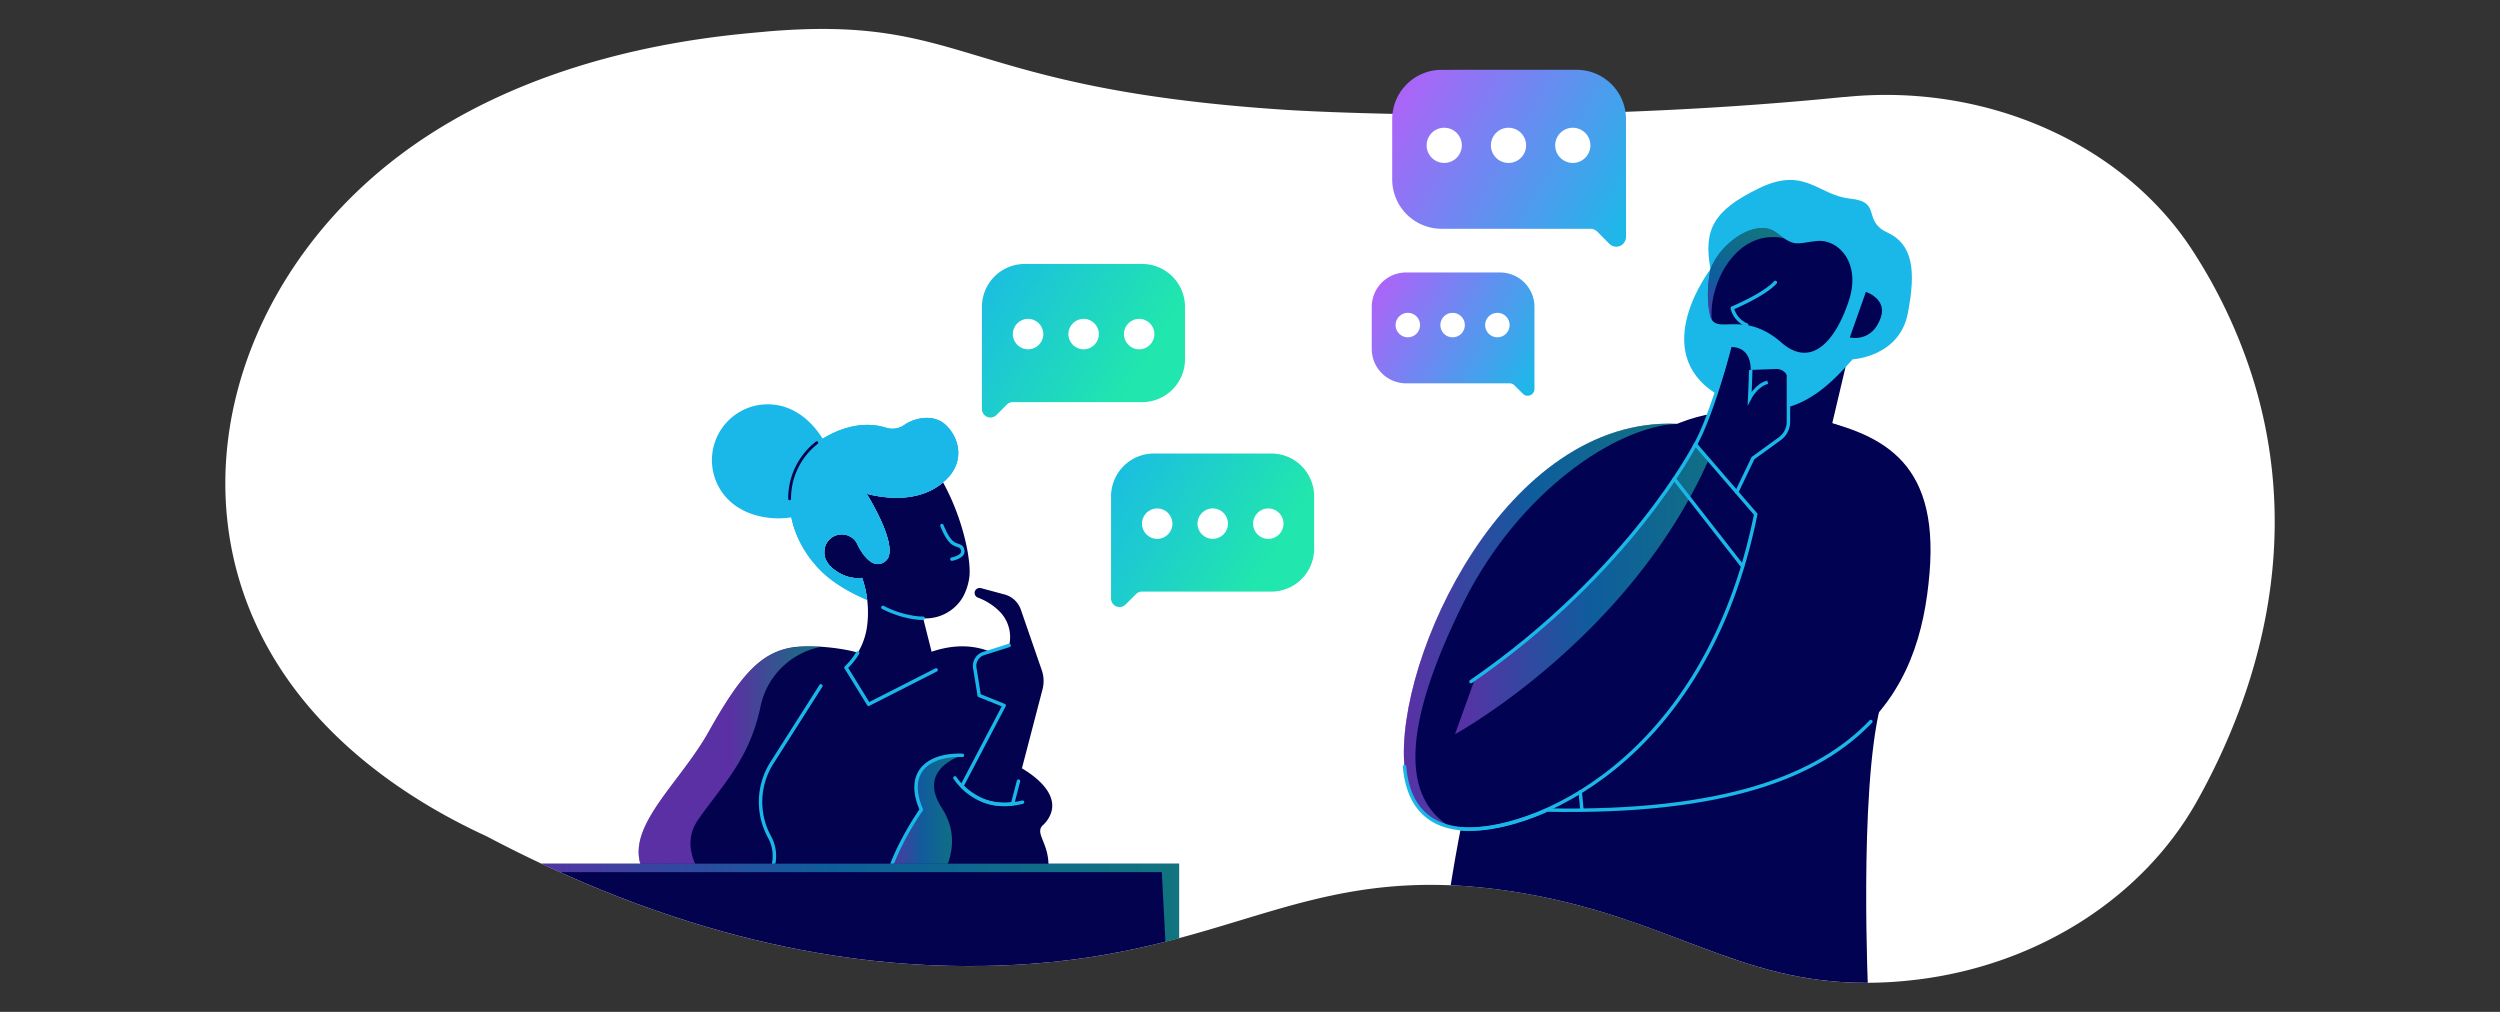 <?xml version="1.0" encoding="UTF-8"?> <svg xmlns="http://www.w3.org/2000/svg" xmlns:xlink="http://www.w3.org/1999/xlink" id="Layer_1" data-name="Layer 1" viewBox="0 0 841.99 340.79"><rect x="0" y="0" width="841.99" height="340.79" fill="#333333" stroke="none"/><defs><linearGradient id="linear-gradient-5" x1="483.87" y1="-508.02" x2="502.84" y2="-508.02" gradientTransform="matrix(1 0 0 -1 0 -188.92)" gradientUnits="userSpaceOnUse"><stop offset="0" stop-color="#c059ff"></stop><stop offset=".48" stop-color="#00bbec"></stop><stop offset="1" stop-color="#00e9a9"></stop></linearGradient><linearGradient id="linear-gradient-11" x1="169.73" y1="330.49" x2="397.12" y2="330.49" gradientTransform="translate(0 17.11)" xlink:href="#linear-gradient"></linearGradient><linearGradient id="linear-gradient-2" x1="311.08" y1="-313.71" x2="426.2" y2="-380.25" xlink:href="#linear-gradient"></linearGradient><linearGradient id="linear-gradient-3" x1="468.41" y1="-216.17" x2="637.89" y2="-314.14" gradientTransform="matrix(1 0 0 -1 0 -188.92)" gradientUnits="userSpaceOnUse"><stop offset="0" stop-color="#b45ff9"></stop><stop offset=".48" stop-color="#1bb9e8"></stop><stop offset="1" stop-color="#21e6ae"></stop></linearGradient><linearGradient id="linear-gradient-4" x1="461.61" y1="-283.3" x2="579.66" y2="-351.54" xlink:href="#linear-gradient-3"></linearGradient><linearGradient id="linear-gradient-10" x1="215.08" y1="-446.74" x2="276.48" y2="-446.74" gradientTransform="matrix(1 0 0 -1 0 -188.92)" gradientUnits="userSpaceOnUse"><stop offset="0" stop-color="#b45ff9"></stop><stop offset=".5" stop-color="#b45ef9"></stop><stop offset="1" stop-color="#21e6ad"></stop></linearGradient><linearGradient id="linear-gradient" x1="267.59" y1="-249.88" x2="382.7" y2="-316.42" gradientTransform="matrix(1 0 0 -1 0 -188.92)" gradientUnits="userSpaceOnUse"><stop offset="0" stop-color="#b45ef9"></stop><stop offset=".48" stop-color="#1ab8e8"></stop><stop offset="1" stop-color="#21e6ad"></stop></linearGradient><linearGradient id="linear-gradient-6" x1="490.04" y1="-371.03" x2="586.67" y2="-371.03" xlink:href="#linear-gradient"></linearGradient><linearGradient id="linear-gradient-7" x1="472.8" y1="-399.54" x2="564.77" y2="-399.54" xlink:href="#linear-gradient"></linearGradient><linearGradient id="linear-gradient-8" x1="578.81" y1="-301.3" x2="591.36" y2="-266.44" xlink:href="#linear-gradient"></linearGradient><linearGradient id="linear-gradient-9" x1="298.25" y1="-465.05" x2="324.1" y2="-465.05" gradientTransform="matrix(1 0 0 -1 0 -188.92)" gradientUnits="userSpaceOnUse"><stop offset="0" stop-color="#b45ff9"></stop><stop offset=".5" stop-color="#1bb9e8"></stop><stop offset="1" stop-color="#21e6ae"></stop></linearGradient><clipPath id="clip-path"><path d="M257.71 10.68c-18.94 1.64-79.84 6.92-126.8 44.51-53.73 43-73 115.28-35.66 171.22 20.31 30.46 51.62 47.42 68.58 55.22 71 37.5 128.35 44.36 167.66 43.69 83.26-1.42 105.67-37 180-24.73C562.23 309 584.9 331 628.21 331h.53a139.86 139.86 0 0 0 14.18-.76l3.06-.35c40.9-5.09 76-27.95 94-60.14 12.84-23 26.09-55.8 26.13-93.81v-.35a161.66 161.66 0 0 0-7.88-49.8 175.39 175.39 0 0 0-19.86-41.52C715.09 48.45 669.2 28 622 32.61l-.6.06h-.4C520.58 42.74 433.09 37 433.09 37 333.89 30.54 326.68 9.75 277 9.75c-5.79 0-12.15.29-19.3.91" style="fill:none"></path></clipPath><style>.cls-12,.cls-18{fill:none}.cls-2{fill:#fff}.cls-8{fill:#020252}.cls-12,.cls-18{stroke:#1ab8e8;stroke-linecap:round;stroke-linejoin:round}.cls-12{stroke-width:1.16px}.cls-13{fill:#1ab8e8}.cls-17{fill:#02024e}.cls-18{stroke-width:1.16px}</style></defs><g id="Layer_4" data-name="Layer 4"><path class="cls-2" d="M257.71 10.68c-18.94 1.64-79.84 6.92-126.8 44.51-53.73 43-73 115.28-35.66 171.22 20.31 30.46 51.62 47.42 68.58 55.22 71 37.5 128.35 44.36 167.66 43.69 83.26-1.42 105.67-37 180-24.73C562.23 309 584.9 331 628.21 331h.53a139.86 139.86 0 0 0 14.18-.76l3.06-.35c40.9-5.09 76-27.95 94-60.14 12.84-23 26.09-55.8 26.13-93.81v-.35a161.66 161.66 0 0 0-7.88-49.8 175.39 175.39 0 0 0-19.86-41.52C715.09 48.45 669.2 28 622 32.61l-.6.06h-.4C520.58 42.74 433.09 37 433.09 37 333.89 30.54 326.68 9.75 277 9.75c-5.79 0-12.15.29-19.3.91" id="Artwork_73" data-name="Artwork 73"></path><path d="M345.16 88.9a14.44 14.44 0 0 0-14.45 14.44v34.46a2.86 2.86 0 0 0 4.87 2l3.54-3.53a2.81 2.81 0 0 1 2-.83h43.54A14.45 14.45 0 0 0 399.1 121v-17.66a14.44 14.44 0 0 0-14.44-14.44z" style="fill:url(#linear-gradient);fill-rule:evenodd"></path><circle class="cls-2" cx="346.25" cy="112.52" r="5.13"></circle><circle class="cls-2" cx="364.96" cy="112.52" r="5.13"></circle><circle class="cls-2" cx="383.67" cy="112.52" r="5.13"></circle><path d="M388.66 152.74a14.45 14.45 0 0 0-14.46 14.46v34.42a2.86 2.86 0 0 0 4.87 2l3.54-3.53a2.86 2.86 0 0 1 2-.84h43.53a14.45 14.45 0 0 0 14.46-14.45v-17.61a14.44 14.44 0 0 0-14.44-14.45h-39.5z" style="fill:url(#linear-gradient-2);fill-rule:evenodd"></path><circle class="cls-2" cx="389.74" cy="176.37" r="5.13"></circle><circle class="cls-2" cx="408.45" cy="176.37" r="5.13" transform="rotate(-79.1 408.44 176.368)"></circle><circle class="cls-2" cx="427.16" cy="176.37" r="5.13"></circle><path d="M531 23.51a16.63 16.63 0 0 1 16.63 16.63V79.8a3.28 3.28 0 0 1-5.6 2.32L538 78.05a3.35 3.35 0 0 0-2.32-1h-50.16a16.63 16.63 0 0 1-16.63-16.63V40.16a16.64 16.64 0 0 1 16.63-16.64z" style="fill:url(#linear-gradient-3);fill-rule:evenodd"></path><circle class="cls-2" cx="486.41" cy="48.95" r="5.93"></circle><circle class="cls-2" cx="508.06" cy="48.95" r="5.93"></circle><circle class="cls-2" cx="529.71" cy="48.95" r="5.93"></circle><path d="M505.2 91.77a11.59 11.59 0 0 1 11.6 11.59V131a2.28 2.28 0 0 1-3.9 1.61l-2.84-2.83a2.29 2.29 0 0 0-1.62-.67h-34.9A11.6 11.6 0 0 1 462 117.5v-14.15a11.58 11.58 0 0 1 11.59-11.58z" style="fill:url(#linear-gradient-4);fill-rule:evenodd"></path><circle class="cls-2" cx="474.15" cy="109.48" r="4.13"></circle><circle class="cls-2" cx="489.23" cy="109.48" r="4.13"></circle><circle class="cls-2" cx="504.31" cy="109.48" r="4.13"></circle><g style="clip-path:url(#clip-path)"><g id="Artwork_690" data-name="Artwork 690"><path class="cls-8" d="M633.31 237.79c-7.32 29.27-4.06 98.46-4.06 98.46H483.87s.88-12 3.5-30.05c8-55.33 32.51-167.66 98.75-167.66 87.88-.02 54.52 69.95 47.19 99.25z"></path><path d="m502.84 302-3.91 34.28h-15.06s.88-12 3.5-30.05c4.18-.51 12.76-1.76 15.47-4.23z" style="fill:url(#linear-gradient-5);isolation:isolate;opacity:.5"></path><path class="cls-8" d="m621.55 123.67-4.75 20.12-39.48 1.65s12.47-27.59 15-27.46 29.23 5.69 29.23 5.69z"></path><path class="cls-8" d="M649.86 193c-3.25 39.06-21.7 81.91-129.65 79.74 0 0-18 8.88-31.78 5.75-7.78-1.74-14.24-7.31-15.41-20.39-3.26-36.35 34.27-117.86 91.73-115.35l44.25-2.22c23.51 5.31 44.12 13.47 40.86 52.47z"></path><path d="M586.67 117.8a152.13 152.13 0 0 1-11.18 37c-26.61 59.88-84.38 91.9-85.45 92.48l6.7-18.63c40.23-27.59 65-62.84 74.4-79.29a1.62 1.62 0 0 0 .1-.18c2.61-4.58 4-7.66 4.16-8.65a7.05 7.05 0 0 0 .11-1c3-7.32 6.6-16.85 7-22.54a6.86 6.86 0 0 1 4.16.81z" style="fill:url(#linear-gradient-6);isolation:isolate;opacity:.5"></path><path d="M564.77 142.78c-20.33.82-53.29 22.7-72 60.42-21.33 43.08-20 65.59-4.39 75.27-7.79-1.74-14.24-7.31-15.41-20.39-3.26-36.35 34.26-117.86 91.72-115.35z" style="fill:url(#linear-gradient-7);isolation:isolate;opacity:.5"></path><path class="cls-12" d="m563.91 161.29 22.98 29.43M630.1 243c-17.44 18.28-49 31-109.07 29.82 0 0-44.75 21.69-48-14.64M532.21 266.72l.59 6.1"></path><path class="cls-13" d="M576.09 90.65s-21.29 27.65 2.11 42.1 38.71-4 45.76-11.72c0 0 15.73-.82 18.58-15.47s1.63-23.32-6.91-27.27S634 68 623.14 66.9s-15.18-11-30.64-3.53-18.85 13.98-16.41 27.28z"></path><path class="cls-8" d="M622.61 101.5c-4.34 13-12.41 22.83-22.7 13.82-12-10.47-20.7-3.28-23.38-7.65a4.84 4.84 0 0 1-.56-1.42c-1.77-7.19.12-15.6.12-15.6 3.52-9.23 15.59-17.23 22.1-12.35 1.08.81 2 1.45 2.73 2 3.9 2.54 4.71 1.57 10.83.89 7.32-.85 15.25 7.29 10.86 20.31z"></path><path d="M600.92 80.26c-16-3.44-25.52 15.16-24.39 27.41a4.84 4.84 0 0 1-.56-1.42c-1.77-7.19.12-15.6.12-15.6 3.52-9.23 15.59-17.23 22.1-12.35 1.08.81 1.96 1.45 2.73 1.96z" style="fill:url(#linear-gradient-8);isolation:isolate;opacity:.5"></path><path class="cls-8" d="M602.34 128.24v13.56a7.49 7.49 0 0 1-3.09 6.06l-8.85 6.44-5.47 11.45-9.44-10.95-4.49-5.19.12-.26a.77.77 0 0 0 .1-.18c.57-1.23 2.33-5 4.27-9.7 3-7.32 6.6-16.85 7-22.54a6.88 6.88 0 0 1 4.14.84c1.59 1 3 2.9 3 6.82l8.58-.32a4 4 0 0 1 4.11 3.78z"></path><path class="cls-12" d="M597.92 95.12c-3.8 4.2-14.51 8.65-14.51 8.65a8.38 8.38 0 0 0 4.91 5.72"></path><path class="cls-8" d="M628.42 98.31 623 113.66s7.58 1.87 10.47-6.8c2.1-6.28-5.05-8.55-5.05-8.55z"></path><path d="M589.65 124.62c-.09 3.5-.36 9.47-.36 9.47s2.35-4.52 6.06-5.33" style="stroke-miterlimit:10;stroke-width:1.16px;stroke:#1ab8e8;fill:none"></path><path class="cls-12" d="M492 279.2c23 1.71 82.33-21.8 99.33-106L571 149.64s-22 43-75.58 79.92"></path><path class="cls-12" d="M582.53 117s-5.75 22.34-11.51 32.69M584.92 165.75l5.48-11.45 9-6.52a7.09 7.09 0 0 0 2.94-5.76v-16.86"></path><path style="stroke-width:2.89px;stroke-linecap:round;stroke-linejoin:round;stroke:#1ab8e8;fill:none" d="M483.87 336.24h145.38"></path></g><path class="cls-13" d="M268.14 138.78c9 5.15 16 18.82 10.85 27.84s-20.47 10-29.49 4.82a18.8 18.8 0 1 1 18.16-32.93l.47.27z"></path><path class="cls-17" d="M219.55 274c-5.06 8.41-6.88 16.23.37 23.88h132.26c3.62-12.72-4.49-16.63-.91-20a9.59 9.59 0 0 0 3-5.14c1.59-8.62-12.3-15.22-13-15.53l-.17-.08c1.41-3.82 2.76-8.25 4-12.37a20.94 20.94 0 0 0-14.09-26.14l-.86-.22c-7.22-1.76-13.91.06-18.35 1.83h-21.65c-4.44-1.77-17.91-3.59-25.14-1.83-9.49 2.31-16 9.64-26.27 27.95-5.65 10.11-14.09 19.19-19.19 27.65z"></path><path class="cls-18" d="M276.47 231 260 256.9a24.55 24.55 0 0 0-.82 25h0a13.31 13.31 0 0 1 .74 11.21l-1.92 4.81"></path><path class="cls-17" d="M336.54 205.82a12.24 12.24 0 0 1 3.33 11.56l-8.58 2.72a4.37 4.37 0 0 0-3 4.85l1.5 9.28 8.4 3.37-14.16 27-.08.16a21.68 21.68 0 0 0 7.17 4.82 20.16 20.16 0 0 0 9.91 1.16c1.51-5.6 7.79-29.77 10.09-38.59a11.15 11.15 0 0 0-.25-6.42l-7.05-20.39a8 8 0 0 0-5.51-5.13l-7.88-2.12a1.74 1.74 0 0 0-2.14 1.19v.05a1.68 1.68 0 0 0 1.06 1.94 20.52 20.52 0 0 1 7.19 4.55z"></path><path d="M298.25 297.91c2.82-12.25 12.06-25.24 12.06-25.24-1.27-2.9-2.93-8.07-.67-12.28 2.37-4.47 8.23-6.2 14.49-6 0 0-15.62 4.36-6.92 17.76s-1.9 25.78-1.9 25.78z" style="fill:url(#linear-gradient-9);isolation:isolate;opacity:.5"></path><path class="cls-18" d="M298.25 297.91c2.82-12.25 12.06-25.24 12.06-25.24-1.27-2.9-2.93-8.07-.67-12.28 2.37-4.47 8.23-6.2 14.49-6M339.87 217.38l-8.57 2.72a4.36 4.36 0 0 0-3 4.85l1.49 9.28 8.4 3.37-14.16 27-.08.16a21.68 21.68 0 0 0 7.17 4.82 20.16 20.16 0 0 0 9.91 1.16l2-7.66"></path><path class="cls-18" d="M321.62 262a21.76 21.76 0 0 0 9.51 7.61c5.05 2.09 10.46 1.25 13.24.56"></path><path class="cls-17" d="M292 211.12a35.58 35.58 0 0 0-1.6-16.41v-.08a12.18 12.18 0 0 1-5.36-.57c-2.88-1-7.54-3.89-7.39-8.08a5.87 5.87 0 0 1 10.83-3.27s4.51 10.6 9.83 6.2c4.3-3.56-3.12-17.3-6.43-22.62 4.53 1.21 15.16 3.12 23.46-2.14a20.75 20.75 0 0 0 2.28-1.66c6.93 12.5 9.7 27.16 8.79 32.3a19 19 0 0 1-2.07 6.22 14.55 14.55 0 0 1-13.42 7.24l4.39 17.38-22.77 11.57-7.61-12.36a23.58 23.58 0 0 0 7.07-13.72z"></path><path class="cls-18" d="M309.06 208.14c.61.05 1.21.09 1.83.09M297.35 204.56a33.48 33.48 0 0 0 11.71 3.58M315.28 225.63l-22.74 11.57-7.61-12.36a23 23 0 0 0 3.93-4.92"></path><path class="cls-13" d="M321.9 148.11a13.75 13.75 0 0 0-3.54-5.14c-3.93-3.53-10.15-2.38-13.73.11a7 7 0 0 1-6.1 1c-4.16-1.34-11.61-2.13-20.94 3.36-14.64 8.6-15.76 29.27-1.86 44.05 4.19 4.45 10.11 7.91 16.32 10.57a34.31 34.31 0 0 0-1.68-7.36v-.08a12.18 12.18 0 0 1-5.36-.57c-2.88-1-7.54-3.89-7.39-8.08a5.87 5.87 0 0 1 10.83-3.27s4.51 10.6 9.83 6.2c4.3-3.56-3.12-17.3-6.43-22.62 4.53 1.21 15.16 3.12 23.46-2.14 7.54-4.76 8.51-11.09 6.59-16.03z"></path><path class="cls-13" d="M321.9 148.11a13.75 13.75 0 0 0-3.54-5.14c-3.93-3.53-10.15-2.38-13.73.11a7 7 0 0 1-6.1 1c-4.16-1.34-11.61-2.13-20.94 3.36-14.64 8.6-15.76 29.27-1.86 44.05 4.19 4.45 10.11 7.91 16.32 10.57a34.31 34.31 0 0 0-1.68-7.36v-.08a12.18 12.18 0 0 1-5.36-.57c-2.88-1-7.54-3.89-7.39-8.08a5.87 5.87 0 0 1 10.83-3.27s4.51 10.6 9.83 6.2c4.3-3.56-3.12-17.3-6.43-22.62 4.53 1.21 15.16 3.12 23.46-2.14 7.54-4.76 8.51-11.09 6.59-16.03z"></path><path d="M275.1 149.11a23.82 23.82 0 0 0-9.16 18.89" style="stroke:#02024e;stroke-width:.96px;stroke-linecap:round;stroke-linejoin:round;fill:none"></path><path class="cls-18" d="M317.23 177s1.54 4.09 3.32 5.63 3.39.67 3.72 2.82-3.68 2.87-3.68 2.87"></path><path d="M235.09 276.14c7.92-11.51 17.16-20 21-37.93a25.84 25.84 0 0 1 20.36-20.35 41.19 41.19 0 0 0-11.45.59c-9.5 2.31-16 9.63-26.28 27.94-5.66 10.07-14.1 19.15-19.2 27.64s-6.88 16.23.37 23.88h18.79c-3.31-3.82-9.68-12.98-3.59-21.77z" style="fill:url(#linear-gradient-10);isolation:isolate;opacity:.5"></path><path class="cls-17" d="M397.12 290.87v113.42h-23.66v-74.93H193.39v74.93h-23.66V290.87h227.39z"></path><path d="M173.74 293.73H391.3s5.82 112.85 5.82 110.56V290.88H169.73z" style="fill:url(#linear-gradient-11);isolation:isolate;opacity:.5"></path></g></g></svg> 